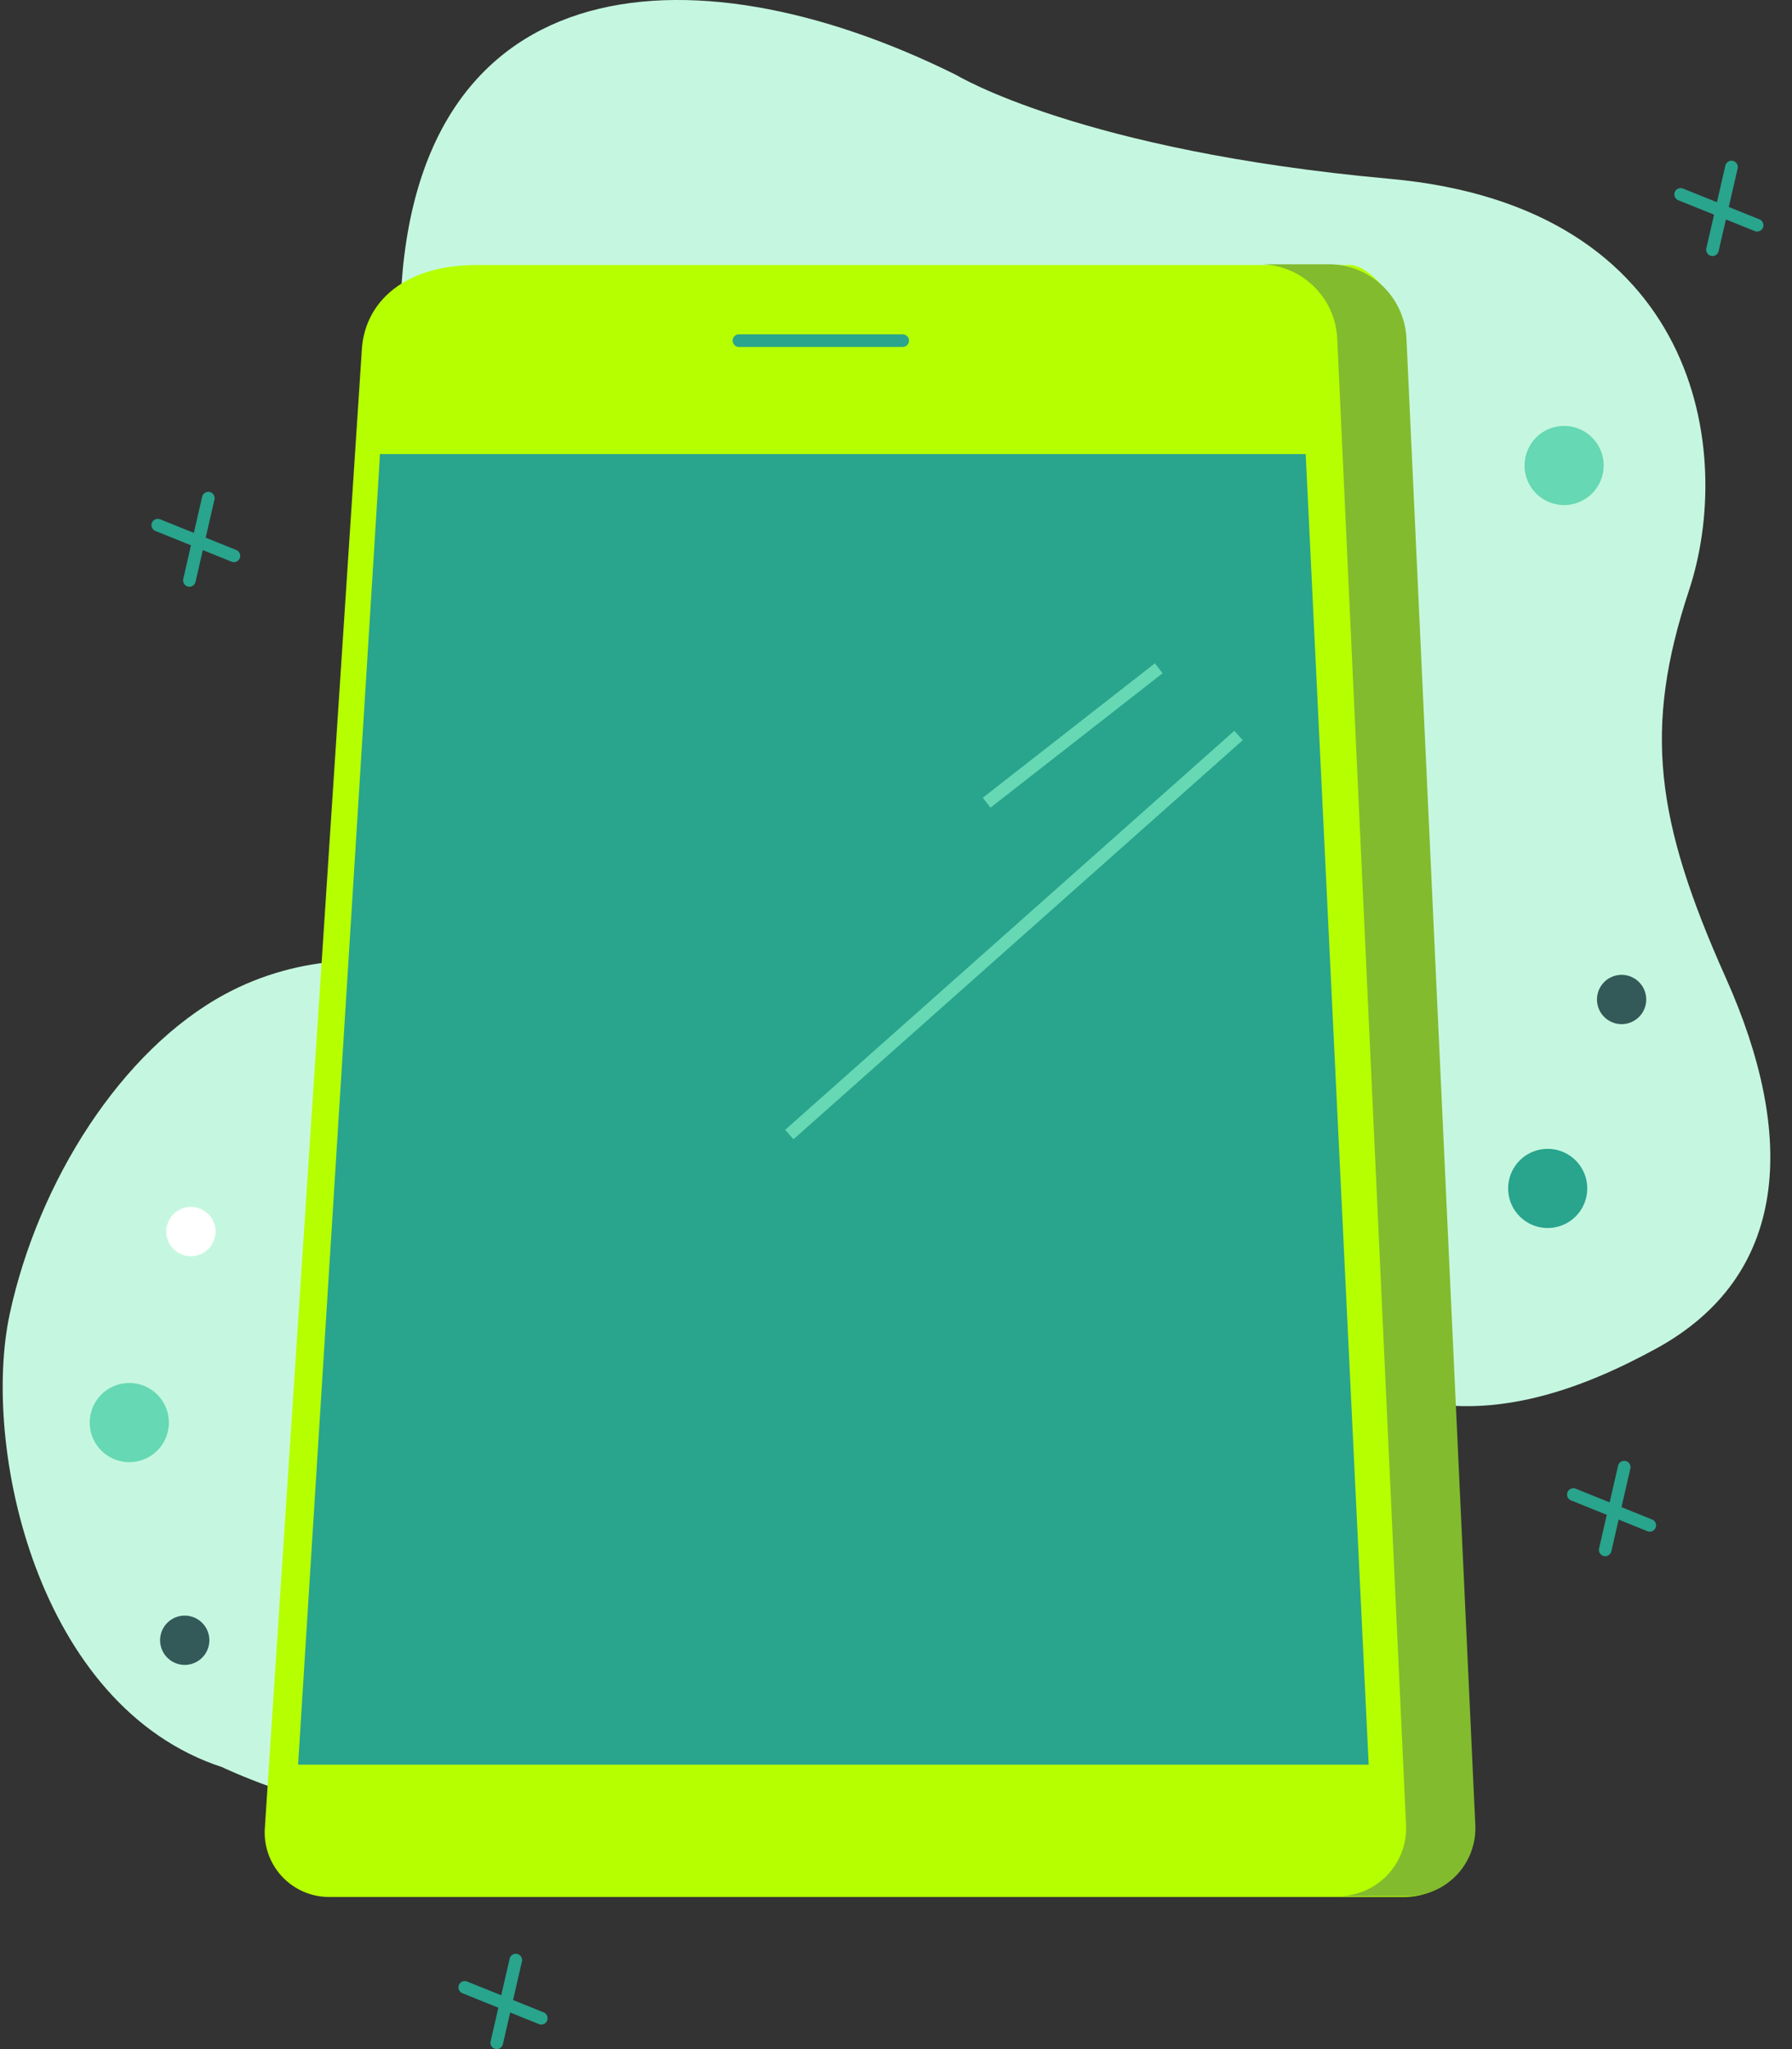 <svg xmlns="http://www.w3.org/2000/svg" viewBox="0 0 70 80" fill="#29A48D"><rect x="0" y="0" width="70" height="80" fill="#333333" stroke="none"/><g fill="#C5F7E0"><path d="M8.677 68.992s11.915 5.744 14.745-2.068c2.83-7.812-5.922-13.03-2.576-22.03 1.735-6.592-6.307-9.183-12.049-6.084C4.737 41 1.497 46.127.381 51.294-.734 56.46 1.437 66.627 8.677 68.992Z" fill-rule="evenodd"/><path d="M37.343 2.922s4.855 2.965 16.952 4.06C66.393 8.077 67.763 17.655 65.976 23.05c-1.787 5.395-1.317 8.974 1.445 15.142 2.761 6.167 2.483 11.627-2.753 14.473-5.238 2.845-17.137 7.542-20.838-19.35-2.099-7.119-13.577-7.075-13.577-7.075s-14.85-.189-14.621-13.88c.229-13.691 11.213-14.646 21.71-9.438Z"/></g><path fill="#B6FF00" d="M18.612 10.347h34.14c.663 0 2.002 1.278 2.077 2.901l2.689 58.034a2.657 2.657 0 0 1-2.654 2.779H12.858a2.518 2.518 0 0 1-2.513-2.683l3.79-57.74c.121-1.85 1.659-3.29 4.477-3.29Z"/><path fill="#82BB2E" d="M54.94 13.217a3.042 3.042 0 0 0-3.039-2.9h-2.706a3.042 3.042 0 0 1 3.04 2.9l2.688 58.033a2.656 2.656 0 0 1-2.654 2.78h2.706a2.656 2.656 0 0 0 2.654-2.78L54.94 13.217Z"/><path d="M14.842 17.727h36.162l2.46 51.168h-41.82s3.198-50.922 3.198-51.168ZM35.26 13.545h-6.395a.246.246 0 0 1 0-.492h6.396a.246.246 0 1 1 0 .492Z"/><path fill="#66D8B3" d="m38.691 31.533-.302-.388 6.723-5.248.303.388-6.724 5.248ZM30.996 44.479l-.327-.368 17.548-15.58.327.368-17.548 15.58ZM62.643 18.174a1.545 1.545 0 1 1-3.09 0 1.545 1.545 0 0 1 3.09 0ZM6.596 55.54a1.545 1.545 0 1 1-3.09-.001 1.545 1.545 0 0 1 3.09 0Z"/><path d="M62.002 46.398a1.545 1.545 0 1 1-3.09 0 1.545 1.545 0 0 1 3.09 0ZM68.636 9.039a.242.242 0 0 1-.092-.018l-2.985-1.203a.246.246 0 0 1 .184-.457l2.985 1.203a.246.246 0 0 1-.092.475Z"/><path d="M66.893 9.997a.247.247 0 0 1-.24-.301l.744-3.23a.246.246 0 1 1 .48.11l-.744 3.23a.246.246 0 0 1-.24.191ZM64.445 59.798a.247.247 0 0 1-.092-.017l-2.985-1.203a.246.246 0 0 1 .184-.457l2.985 1.203a.246.246 0 0 1-.092.474Z"/><path d="M62.703 60.756a.247.247 0 0 1-.24-.301l.743-3.23a.248.248 0 0 1 .295-.185c.133.03.215.163.185.295l-.743 3.23a.246.246 0 0 1-.24.191ZM9.14 21.948a.248.248 0 0 1-.092-.018l-2.984-1.203a.246.246 0 0 1 .184-.456l2.985 1.203a.247.247 0 0 1-.093.474Z"/><path d="M7.398 22.907a.247.247 0 0 1-.24-.301l.743-3.231a.247.247 0 0 1 .48.11l-.743 3.23a.246.246 0 0 1-.24.192ZM21.147 79.042a.244.244 0 0 1-.093-.018l-2.984-1.203a.246.246 0 1 1 .184-.456l2.985 1.202a.247.247 0 0 1-.092.475Z"/><path d="M19.404 80a.246.246 0 0 1-.24-.301l.744-3.23a.246.246 0 0 1 .48.11l-.744 3.23a.246.246 0 0 1-.24.191Z"/><path fill="#FFF" d="M8.419 48.082a.962.962 0 1 1-1.924 0 .962.962 0 0 1 1.924 0Z"/><path fill="#345959" d="M64.306 39.022a.962.962 0 1 1-1.924 0 .962.962 0 0 1 1.924 0ZM8.178 64.038a.962.962 0 1 1-1.924 0 .962.962 0 0 1 1.924 0Z"/></svg>